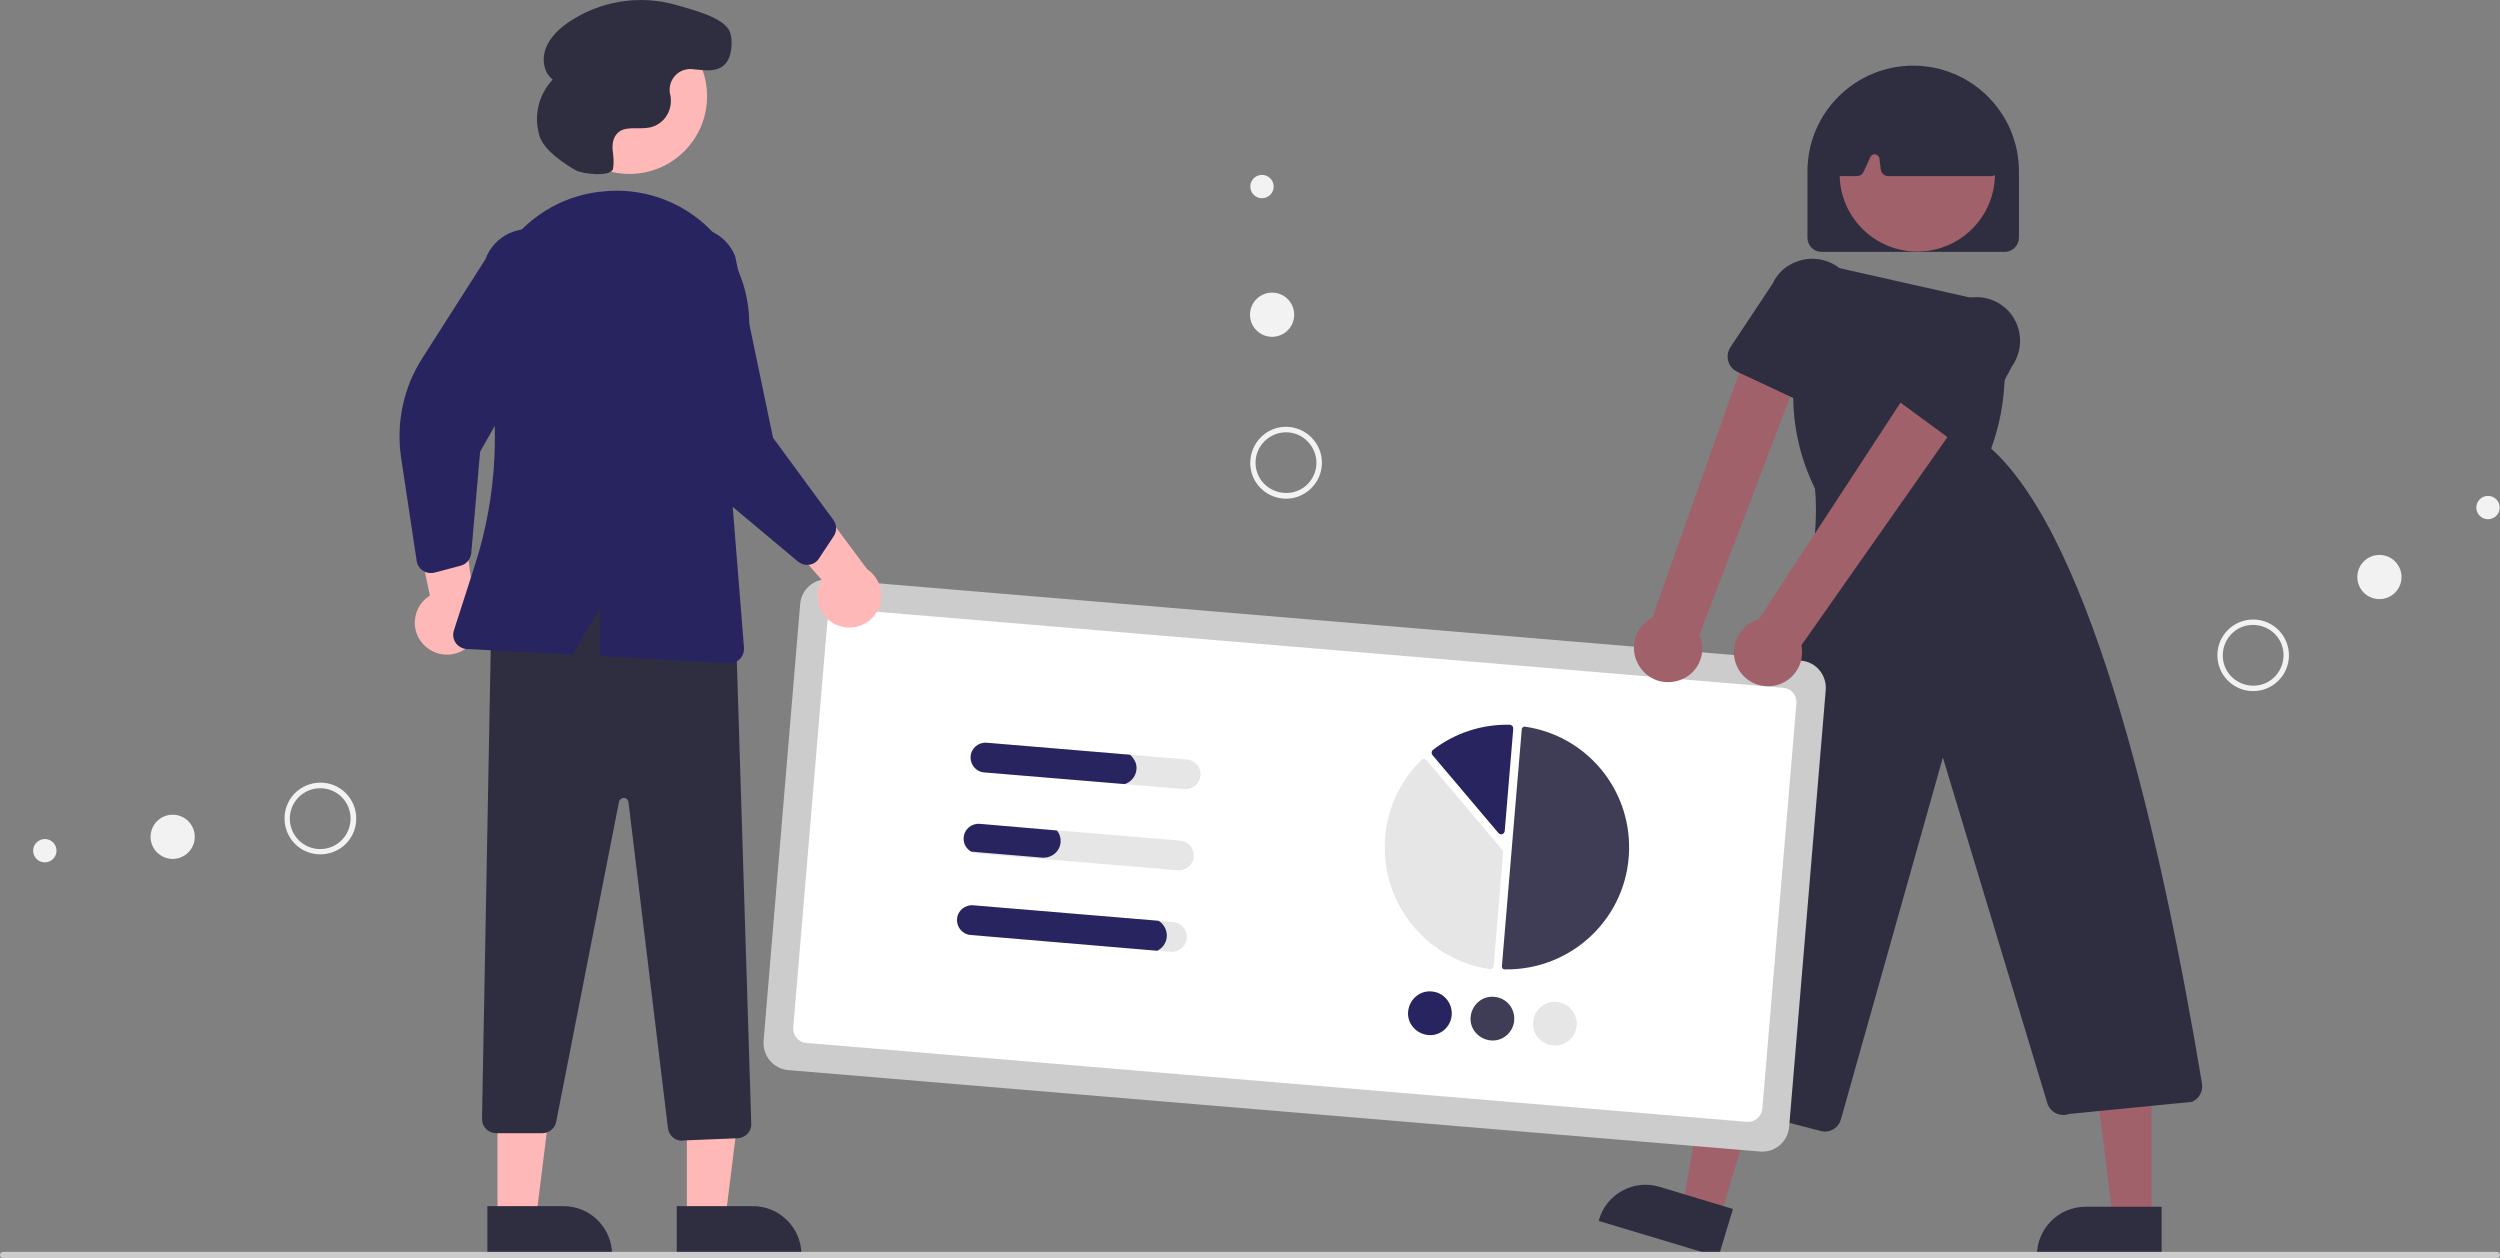 <?xml version="1.0" encoding="utf-8"?>
<!-- Generator: Adobe Illustrator 24.0.1, SVG Export Plug-In . SVG Version: 6.00 Build 0)  -->
<svg version="1.1" id="Layer_1" xmlns="http://www.w3.org/2000/svg" xmlns:xlink="http://www.w3.org/1999/xlink" x="0px" y="0px"
	 viewBox="0 0 792 398.6" style="enable-background:new 0 0 792 398.6;" xml:space="preserve">
<rect x="0" y="0" width="792" height="398.6" fill="#808080" stroke="none"/>
<style type="text/css">
	.st0{fill:#2F2E41;}
	.st1{fill:#A0616A;}
	.st2{fill:#CCCCCC;}
	.st3{fill:#FFFFFF;}
	.st4{fill:#3F3D56;}
	.st5{fill:#E6E6E6;}
	.st6{fill:#28245F;}
	.st7{fill:#FFB8B8;}
	.st8{fill:#F2F2F2;}
</style>
<path class="st0" d="M635.1,79.8h-58c-2.5,0-4.5-2-4.5-4.5v-21c0-18.5,15-33.5,33.5-33.5s33.5,15,33.5,33.5v21
	C639.6,77.8,637.5,79.8,635.1,79.8z"/>
<polygon class="st1" points="544.9,385.9 533.1,382.4 541.1,335.4 558.4,340.6 "/>
<path class="st0" d="M544.4,398.2l-37.9-11.4l0.1-0.5c2.4-8.1,11-12.8,19.2-10.3c0,0,0,0,0,0l0,0L549,383L544.4,398.2z"/>
<polygon class="st1" points="681.6,386.3 669.4,386.3 663.5,339 681.6,339 "/>
<path class="st0" d="M684.8,398.2l-39.5,0v-0.5c0-8.5,6.9-15.4,15.4-15.4c0,0,0,0,0,0h0l24.1,0L684.8,398.2z"/>
<circle class="st1" cx="607.4" cy="55.1" r="24.6"/>
<path class="st0" d="M578.1,358.5c-0.4,0-0.9-0.1-1.3-0.2l-49.2-12.8c-2.8-0.7-4.5-3.6-3.8-6.4c0-0.2,0.1-0.3,0.2-0.5
	c29.8-80.3,54.3-149.5,51-183.8c-4.6-9.3-7-19.6-6.9-30l0.4-34.7c0-3.8,3.1-6.8,6.9-6.7c0.5,0,1,0.1,1.4,0.2L631.8,96l0.3,1
	c4.4,14.8,4,30.6-1.3,45.1c32.5,29.3,54.2,125.5,66.8,201.2c0.4,2.5-1,4.9-3.3,5.8l-0.2,0l-38.6,3.8c-2.7,1-5.8-0.4-6.8-3.1
	c0-0.1-0.1-0.2-0.1-0.3L615.5,240l-32.3,114.6C582.6,356.9,580.5,358.5,578.1,358.5z"/>
<path class="st0" d="M630.7,55.8h-32.4c-1.3,0-2.3-0.9-2.5-2.2l-0.4-3.4c-0.1-0.8-0.9-1.4-1.7-1.3c-0.5,0.1-1,0.4-1.2,0.9l-2.1,4.6
	c-0.4,0.9-1.3,1.4-2.3,1.4h-4.9c-1.4,0-2.5-1.1-2.5-2.5c0-0.1,0-0.2,0-0.2l1.9-20.3c0.1-0.9,0.6-1.7,1.4-2c14.9-6.9,29.9-6.9,44.8,0
	c0.8,0.4,1.3,1.1,1.4,1.9l2.9,20.3c0.2,1.4-0.8,2.6-2.1,2.8C631,55.8,630.9,55.8,630.7,55.8z"/>
<path class="st2" d="M557.6,364.8l-307.9-25.8c-4.7-0.4-8.1-4.5-7.8-9.2l11.6-138.5c0.4-4.7,4.5-8.1,9.2-7.8l307.9,25.8
	c4.7,0.4,8.1,4.5,7.8,9.2L566.8,357C566.4,361.7,562.3,365.2,557.6,364.8z"/>
<path class="st3" d="M553.4,355.4l-298-25c-2.5-0.2-4.3-2.4-4.1-4.9L262.1,197c0.2-2.5,2.4-4.3,4.9-4.1l298,25
	c2.5,0.2,4.3,2.4,4.1,4.9l-10.8,128.5C558,353.8,555.8,355.6,553.4,355.4z"/>
<path class="st4" d="M476.6,307.1C476.6,307.1,476.6,307.1,476.6,307.1c21.4,0.4,39.1-16.5,39.5-37.9c0.4-19.5-13.7-36.2-33-39
	c-0.2,0-0.5,0-0.7,0.2c-0.2,0.2-0.3,0.4-0.3,0.6l-6.3,75.1C475.8,306.7,476.1,307.1,476.6,307.1L476.6,307.1z"/>
<path class="st5" d="M451.1,240.4c0.3,0,0.6,0.2,0.8,0.4l24,28.4c0.2,0.2,0.3,0.5,0.3,0.8l-3,36c0,0.3-0.2,0.6-0.4,0.8
	c-0.2,0.2-0.6,0.3-0.9,0.2c-21.3-3.2-35.9-22.9-32.8-44.2c1.2-8.4,5.2-16.1,11.2-22C450.4,240.5,450.7,240.4,451.1,240.4
	L451.1,240.4z"/>
<path class="st6" d="M478.3,229.6c0.3,0,0.6,0.2,0.8,0.4c0.2,0.2,0.3,0.5,0.3,0.9l-2.7,32.4c-0.1,0.6-0.6,1.1-1.2,1
	c-0.3,0-0.6-0.2-0.8-0.4l-20.9-24.7c-0.4-0.5-0.3-1.2,0.1-1.6c0,0,0,0,0,0C460.9,232.2,469.5,229.4,478.3,229.6
	C478.3,229.6,478.3,229.6,478.3,229.6z"/>
<path class="st6" d="M459.9,321.6c-0.3,3.8-3.7,6.7-7.5,6.3s-6.7-3.7-6.3-7.5s3.7-6.7,7.5-6.3C457.4,314.4,460.2,317.8,459.9,321.6z
	"/>
<path class="st4" d="M479.7,323.3c-0.3,3.8-3.7,6.7-7.5,6.3s-6.7-3.7-6.3-7.5s3.7-6.7,7.5-6.3C477.2,316.1,480,319.4,479.7,323.3z"
	/>
<path class="st5" d="M499.5,324.9c-0.3,3.8-3.7,6.7-7.5,6.3s-6.7-3.7-6.3-7.5s3.7-6.7,7.5-6.3C496.9,317.7,499.8,321.1,499.5,324.9z
	"/>
<path class="st5" d="M376,240.6l-63.5-5.3c-2.6-0.2-4.9,1.7-5.1,4.3c-0.2,2.6,1.7,4.9,4.3,5.1l63.5,5.3c2.6,0.2,4.9-1.7,5.1-4.3
	C380.6,243.1,378.6,240.8,376,240.6C376,240.6,376,240.6,376,240.6L376,240.6z"/>
<path class="st5" d="M373.9,266.3l-63.5-5.3c-2.6-0.2-4.9,1.7-5.1,4.3c-0.2,1.9,0.8,3.6,2.4,4.5c0.6,0.3,1.2,0.5,1.9,0.6l63.5,5.3
	c2.6,0.2,4.9-1.7,5.1-4.3C378.4,268.8,376.5,266.6,373.9,266.3C373.9,266.3,373.9,266.3,373.9,266.3L373.9,266.3z"/>
<path class="st5" d="M371.7,292.1l-63.5-5.3c-2.6-0.2-4.9,1.7-5.1,4.3c-0.2,2.6,1.7,4.9,4.3,5.1c0,0,0,0,0,0l63.5,5.3
	c2.6,0.2,4.9-1.7,5.1-4.3C376.2,294.6,374.3,292.3,371.7,292.1C371.7,292.1,371.7,292.1,371.7,292.1L371.7,292.1z"/>
<path class="st6" d="M358,239.1l-45.4-3.8c-2.6-0.2-4.9,1.7-5.1,4.3c-0.2,2.6,1.7,4.9,4.3,5.1l44.5,3.7c2.8-0.9,4.4-3.9,3.5-6.7
	C359.4,240.7,358.8,239.8,358,239.1L358,239.1z"/>
<path class="st6" d="M334.8,263.1l-24.4-2.1c-2.6-0.2-4.9,1.7-5.1,4.3c-0.2,1.9,0.8,3.6,2.4,4.5l22.5,1.9c3,0.2,5.6-2,5.8-4.9
	C336.1,265.5,335.7,264.1,334.8,263.1z"/>
<path class="st6" d="M367,291.7l-58.7-4.9c-2.6-0.2-4.9,1.7-5.1,4.3c-0.2,2.6,1.7,4.9,4.3,5.1c0,0,0,0,0,0l59.1,5
	c2.7-1.3,3.8-4.5,2.5-7.2C368.6,293,367.9,292.2,367,291.7L367,291.7z"/>
<path class="st1" d="M531,215.8c5.8-1.3,9.4-7.1,8-12.9c-0.1-0.6-0.3-1.2-0.6-1.8l34.6-90.8l-17.7-4.4l-31.8,89.7
	c-5.3,2.7-7.4,9.2-4.7,14.5C521.1,214.7,526.1,217,531,215.8L531,215.8z"/>
<path class="st0" d="M574.7,128.6c-0.8,0-1.5-0.2-2.3-0.5h0l-22-10.3c-2.7-1.2-3.8-4.4-2.6-7.1c0.1-0.2,0.2-0.5,0.4-0.7l13.4-20.2
	c1.5-3.3,4.3-5.8,7.8-7c7.2-2.6,15.2,1.1,17.8,8.3c1.3,3.5,1.1,7.3-0.5,10.6l-6.9,23.1C579.1,127.1,577.1,128.6,574.7,128.6
	L574.7,128.6z"/>
<path class="st1" d="M560.5,217.4c5.9-0.2,10.6-5.2,10.4-11.1c0-0.6-0.1-1.3-0.2-1.9l56.2-80.1l-16.8-9l-52.9,80.9
	c-5.7,1.6-9.1,7.6-7.5,13.3C551,214.3,555.5,217.6,560.5,217.4L560.5,217.4z"/>
<path class="st0" d="M621.3,140.4c-1.1,0-2.2-0.4-3.1-1L598.6,125c-2.4-1.7-2.9-5.1-1.1-7.4c0.2-0.2,0.3-0.4,0.5-0.6L615,99.7
	c2.2-2.9,5.4-4.9,9-5.4c7.6-1.2,14.7,4,15.8,11.6c0.6,3.6-0.4,7.3-2.5,10.3L626,137.6C625.1,139.3,623.3,140.4,621.3,140.4z"/>
<path class="st7" d="M265.6,198.2c-5.2-1.9-7.9-7.7-6-12.9c0.2-0.6,0.5-1.1,0.7-1.6l-23.4-27l18.4-2.4l19.4,26
	c4.6,3.1,5.9,9.4,2.8,14C274.9,198.2,270,199.8,265.6,198.2L265.6,198.2z"/>
<path class="st7" d="M133.9,203.9c-3.7-4.2-3.2-10.5,0.9-14.2c0.4-0.4,0.9-0.7,1.4-1l-7.4-35l17.3,6.8l4.4,32.2
	c2.6,5,0.6,11.1-4.3,13.6C142,208.4,137,207.4,133.9,203.9z"/>
<polygon class="st7" points="217.6,386.1 229.8,386.1 235.7,338.8 217.6,338.8 "/>
<path class="st0" d="M214.4,382.1l24.1,0h0c8.5,0,15.4,6.9,15.4,15.4c0,0,0,0,0,0v0.5l-39.5,0L214.4,382.1z"/>
<polygon class="st7" points="157.6,386.1 169.8,386.1 175.7,338.8 157.6,338.8 "/>
<path class="st0" d="M154.4,382.1l24.1,0h0c8.5,0,15.4,6.9,15.4,15.4c0,0,0,0,0,0v0.5l-39.5,0L154.4,382.1z"/>
<path class="st0" d="M216.1,361.4c-2.3,0-4.2-1.7-4.5-4l-12.5-103.3c-0.1-0.8-0.8-1.4-1.7-1.3c-0.6,0.1-1.2,0.6-1.3,1.2l-19.9,101.4
	c-0.4,2.1-2.3,3.6-4.4,3.6h-14.6c-2.5,0-4.5-2-4.5-4.5c0,0,0-0.1,0-0.1l2.9-156.2l0.2-0.1c21.3-12.7,46.5-13.5,76.9-2.5l0.3,0.1
	L238,356c0.1,2.5-1.9,4.5-4.3,4.6l-17.4,0.7C216.2,361.4,216.2,361.4,216.1,361.4z"/>
<circle class="st7" cx="199.4" cy="30.5" r="24.6"/>
<path class="st6" d="M256.3,178.9c-1.3,0.2-2.5-0.2-3.5-1l-25.2-21.1c-8.6-7.2-14.3-17.3-16-28.4l-5.7-36.6
	c-2.9-7.5,0.8-15.9,8.2-18.8c7.5-2.9,15.9,0.8,18.8,8.2c0,0,0,0,0,0l12,57.5l19.1,26c1.1,1.5,1.2,3.6,0.1,5.2l-4.7,7.1
	c-0.5,0.8-1.2,1.3-2.1,1.7C256.9,178.8,256.6,178.9,256.3,178.9z"/>
<path class="st6" d="M134,180.8c-1.1-0.7-1.8-1.8-2-3.1l-4.9-32.5c-1.7-11.1,0.7-22.5,6.8-31.9l19.9-31.2
	c2.7-7.5,11.1-11.4,18.6-8.7c7.5,2.7,11.4,11.1,8.7,18.6c0,0,0,0,0,0l-29,51.1l-2.8,32.1c-0.2,1.9-1.5,3.5-3.3,4l-8.3,2.2
	c-0.9,0.2-1.8,0.2-2.7-0.1C134.6,181.1,134.3,181,134,180.8z"/>
<path class="st6" d="M226.3,74.1c-8.5-9.4-20.9-14.4-33.5-13.6c-0.4,0-0.8,0.1-1.2,0.1h0c-12,0.9-23,7-30.2,16.6
	c-7.3,9.8-10,22.2-7.5,34.1c4.8,22.5,3.6,45.9-3.5,67.9l-6.6,20.5c-0.8,2.4,0.5,4.9,2.9,5.7c0.4,0.1,0.8,0.2,1.1,0.2l33.7,1.8
	l8.6-14.9v15.4l40.9,2.2c0.1,0,0.2,0,0.2,0c2.5,0,4.5-2,4.5-4.5c0-0.1,0-0.2,0-0.4l-4.6-57.4l5.8-39
	C238.8,96.3,234.9,83.5,226.3,74.1z"/>
<path class="st0" d="M182.3,53.9c2.3,1.3,11.3,2.2,11.9-0.4l0-0.1c0.4-1.9,0.1-3.8-0.1-5.7s0.1-4,1.4-5.4c2.4-2.6,6.7-1.2,10.3-1.9
	c4.3-0.9,7.1-4.9,6.7-9.3c0-0.4-0.1-0.8-0.2-1.2c-0.8-3.6,1.5-7.2,5.1-7.9c0.6-0.1,1.2-0.2,1.8-0.1c3.5,0.2,7.4,1.3,10.3-1.4
	c2.3-2,2.8-7.3,1.8-10.2C229.7,5.5,219,3,214.3,1.6c-11.7-3.4-24.4-1.3-34.4,5.6c-3,2.1-5.7,4.7-7,8.1s-0.7,7.7,2.2,9.9
	c-4.5,4.8-6.1,11.5-4.2,17.8C172.2,47.6,179,52,182.3,53.9z"/>
<path class="st2" d="M791,398.6H1c-0.6,0-1-0.4-1-1s0.4-1,1-1h790c0.6,0,1,0.4,1,1S791.6,398.6,791,398.6z"/>
<path class="st8" d="M714.7,218.9L714.7,218.9c-6.3,0.5-11.7-4.2-12.2-10.4c-0.5-6.3,4.2-11.7,10.4-12.2c6.3-0.5,11.7,4.2,12.2,10.4
	S721,218.4,714.7,218.9z M714.6,217.2L714.6,217.2c5.3-0.4,9.2-5.1,8.8-10.4s-5.1-9.2-10.4-8.8c-5.3,0.4-9.2,5.1-8.8,10.4
	S709.3,217.6,714.6,217.2C714.6,217.2,714.6,217.2,714.6,217.2z"/>
<circle class="st8" cx="753.8" cy="182.8" r="7"/>
<circle class="st8" cx="788.2" cy="160.8" r="3.7"/>
<path class="st8" d="M401.3,137c5.3-3.4,12.3-1.8,15.7,3.5c3.4,5.3,1.8,12.3-3.5,15.7c-5.3,3.4-12.3,1.8-15.7-3.5c0,0,0,0,0,0l0,0
	C394.5,147.4,396.1,140.4,401.3,137z M412.6,154.7c4.5-2.9,5.8-8.8,2.9-13.3c-2.9-4.5-8.8-5.8-13.3-2.9c-4.5,2.9-5.8,8.8-2.9,13.3
	c0,0,0,0,0,0l0,0C402.2,156.2,408.2,157.5,412.6,154.7L412.6,154.7z"/>
<circle class="st8" cx="403" cy="99.7" r="7"/>
<circle class="st8" cx="399.8" cy="59.1" r="3.7"/>
<path class="st8" d="M92.1,265.7c-3.5-5.2-2.2-12.3,3-15.8c5.2-3.5,12.3-2.2,15.8,3c3.5,5.2,2.2,12.3-3,15.8l0,0
	C102.7,272.2,95.6,270.9,92.1,265.7z M109.4,253.9c-3-4.4-9-5.5-13.4-2.5s-5.5,9-2.5,13.4c3,4.4,9,5.5,13.4,2.5l0,0l0,0
	C111.2,264.3,112.4,258.3,109.4,253.9L109.4,253.9z"/>
<circle class="st8" cx="54.7" cy="265.1" r="7"/>
<circle class="st8" cx="14.2" cy="269.5" r="3.7"/>
</svg>
